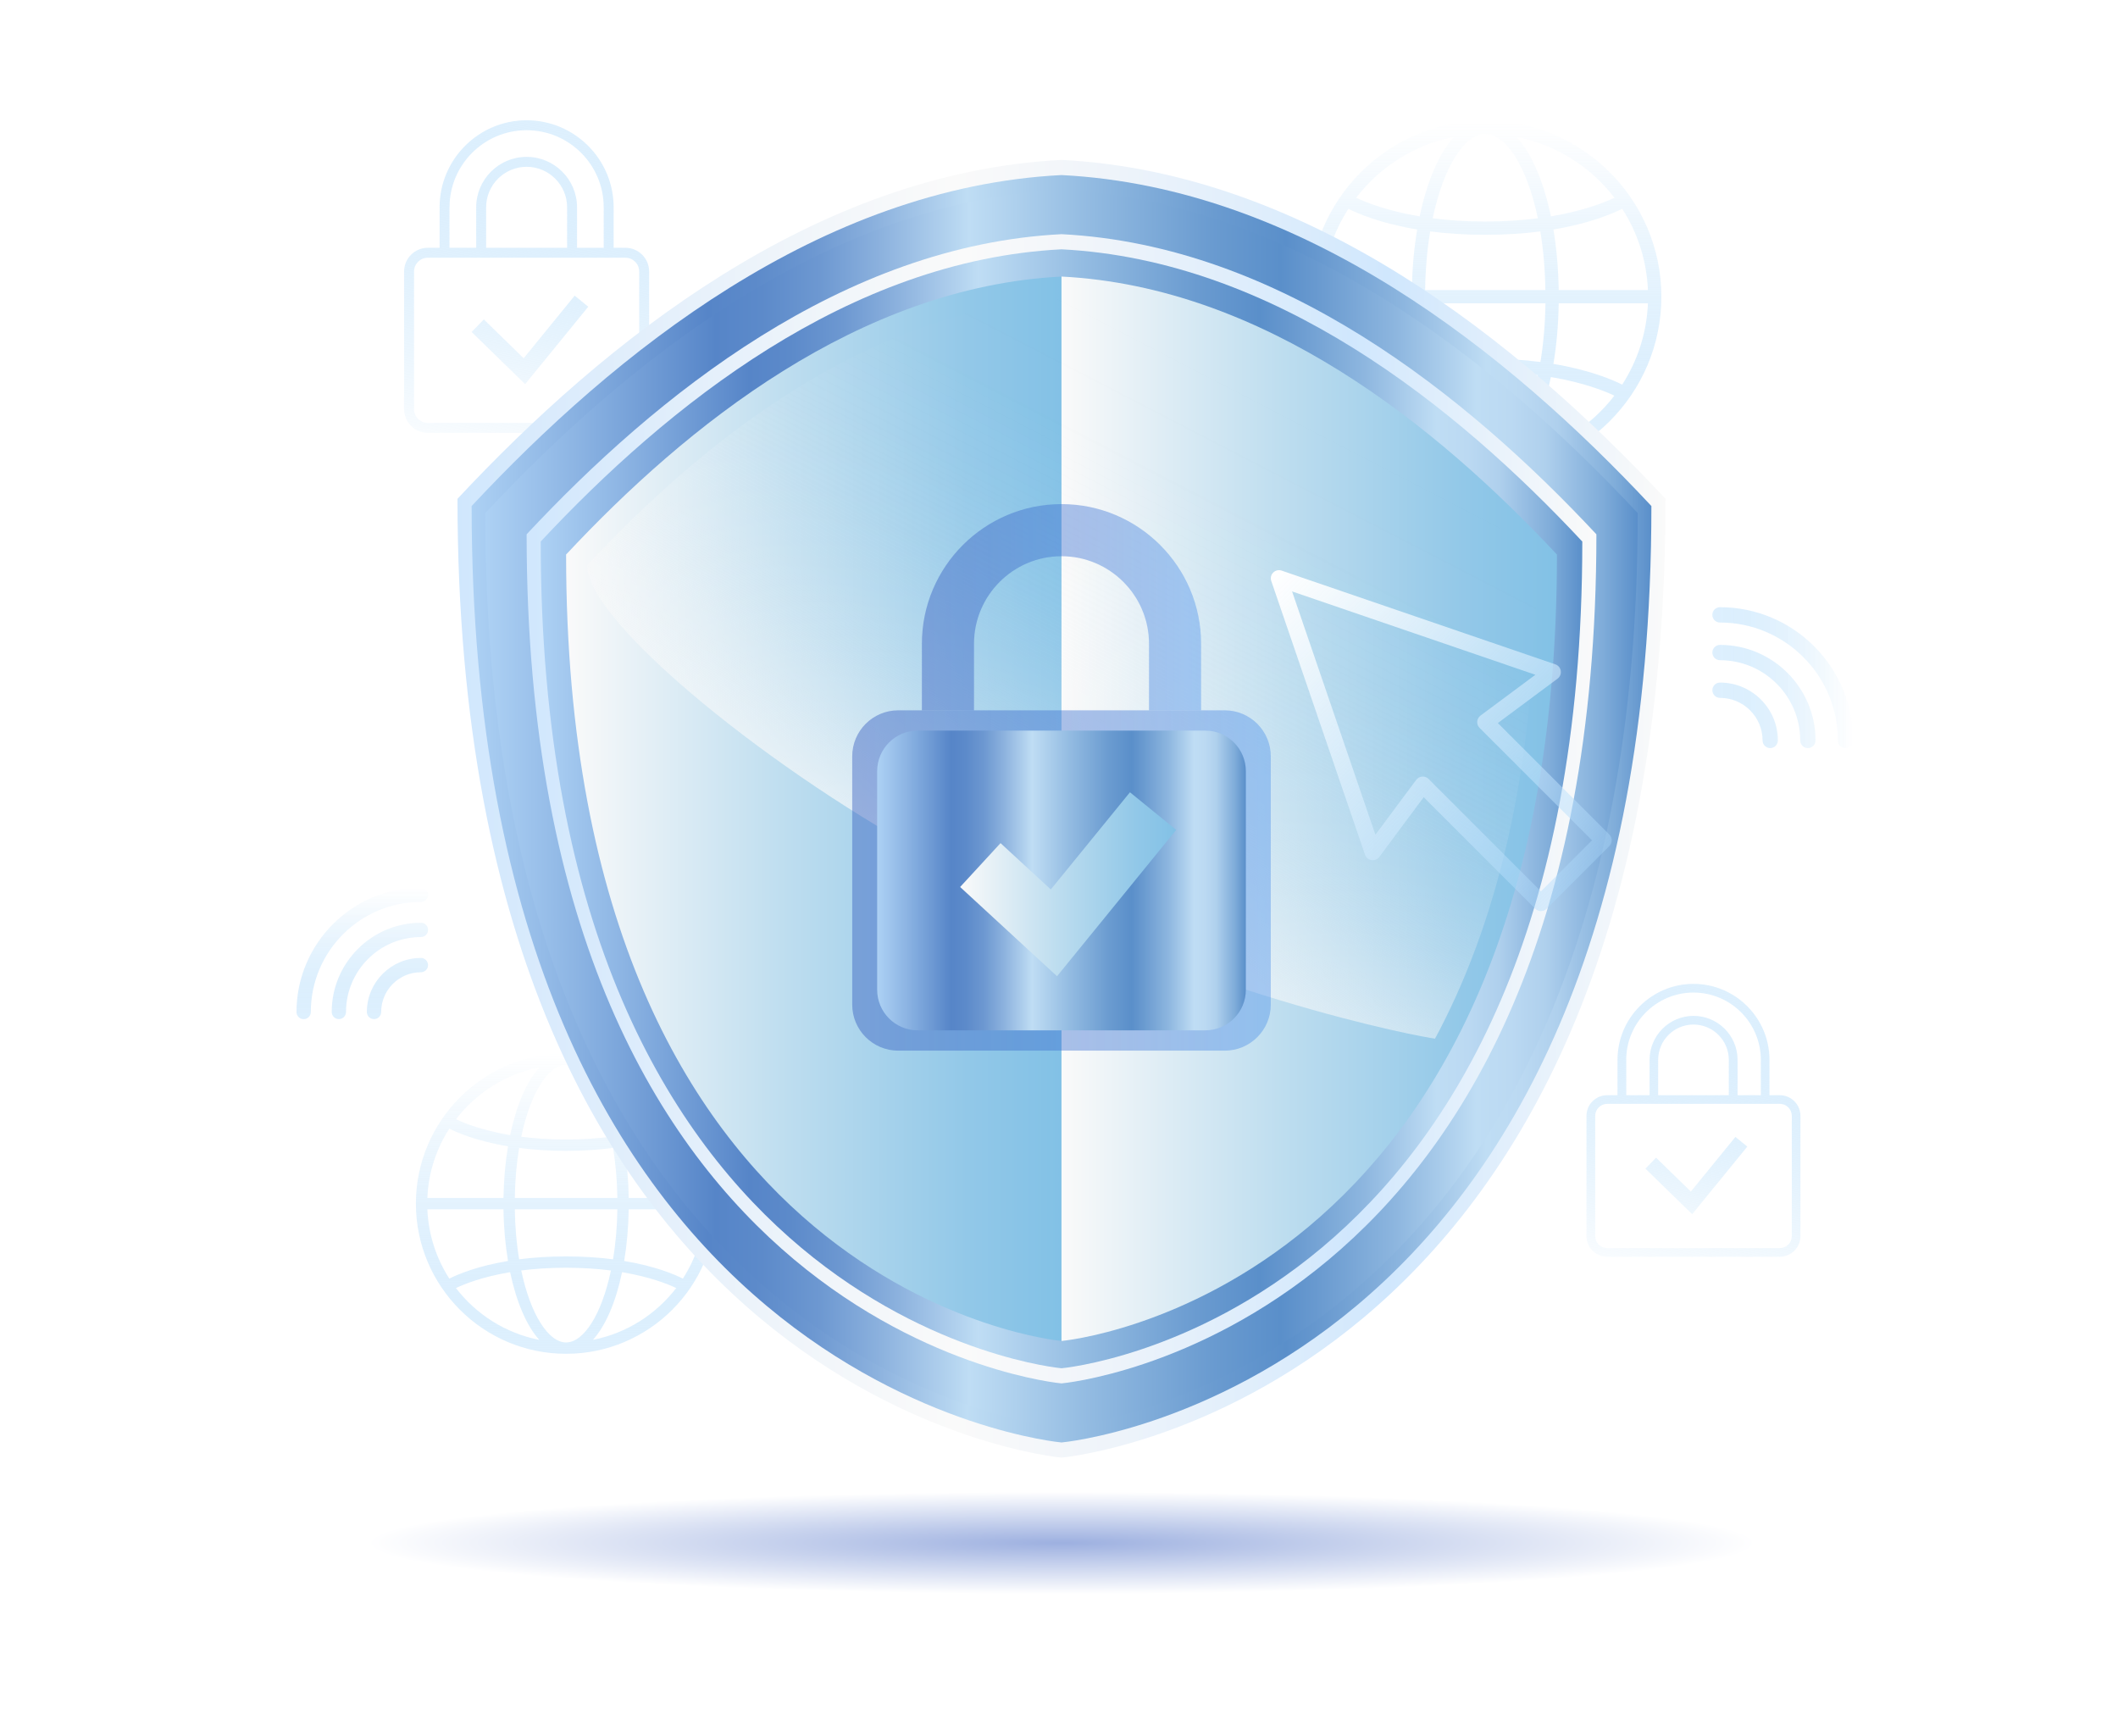<svg width="183" height="150" viewBox="0 0 183 150" fill="none" xmlns="http://www.w3.org/2000/svg">
<rect width="183" height="150" rx="10" fill="white"/>
<path style="mix-blend-mode:screen" d="M90.876 136.751C127.81 136.751 157.751 106.81 157.751 69.876C157.751 32.941 127.81 3 90.876 3C53.941 3 24 32.941 24 69.876C24 106.81 53.941 136.751 90.876 136.751Z" fill="url(#paint0_radial_2002_4)"/>
<g filter="url(#filter0_d_2002_4)">
<path d="M159.458 64.634C159.093 64.634 158.797 64.338 158.797 63.972C158.797 58.354 154.227 53.785 148.609 53.785C148.244 53.785 147.948 53.489 147.948 53.123C147.948 52.757 148.244 52.461 148.609 52.461C154.955 52.461 160.12 57.623 160.12 63.972C160.12 64.338 159.824 64.634 159.458 64.634ZM156.867 63.972C156.867 59.421 153.164 55.718 148.613 55.718C148.247 55.718 147.951 56.014 147.951 56.38C147.951 56.745 148.247 57.041 148.613 57.041C152.436 57.041 155.543 60.152 155.543 63.972C155.543 64.338 155.84 64.634 156.205 64.634C156.571 64.634 156.867 64.338 156.867 63.972ZM153.613 63.972C153.613 61.216 151.369 58.972 148.613 58.972C148.247 58.972 147.951 59.268 147.951 59.633C147.951 59.999 148.247 60.295 148.613 60.295C150.642 60.295 152.29 61.943 152.29 63.972C152.29 64.338 152.586 64.634 152.952 64.634C153.317 64.634 153.613 64.338 153.613 63.972Z" fill="url(#paint1_linear_2002_4)"/>
</g>
<g filter="url(#filter1_d_2002_4)">
<path d="M36.984 77.307C36.984 77.647 36.706 77.925 36.366 77.925C31.121 77.925 26.855 82.191 26.855 87.436C26.855 87.776 26.577 88.054 26.237 88.054C25.897 88.054 25.619 87.776 25.619 87.436C25.619 81.511 30.441 76.689 36.366 76.689C36.706 76.689 36.984 76.967 36.984 77.307ZM36.366 79.727C32.115 79.727 28.661 83.185 28.661 87.433C28.661 87.772 28.938 88.05 29.278 88.05C29.618 88.05 29.896 87.772 29.896 87.433C29.896 83.865 32.798 80.959 36.37 80.959C36.71 80.959 36.988 80.681 36.988 80.341C36.988 80.001 36.71 79.723 36.37 79.723L36.366 79.727ZM36.366 82.765C33.793 82.765 31.698 84.859 31.698 87.433C31.698 87.772 31.976 88.05 32.316 88.05C32.656 88.05 32.934 87.772 32.934 87.433C32.934 85.539 34.473 84 36.366 84C36.706 84 36.984 83.722 36.984 83.382C36.984 83.042 36.706 82.765 36.366 82.765Z" fill="url(#paint2_linear_2002_4)"/>
</g>
<g filter="url(#filter2_d_2002_4)">
<path d="M48.912 91.011C41.758 91.011 35.935 96.831 35.935 103.988C35.935 111.145 41.754 116.965 48.912 116.965C56.069 116.965 61.888 111.145 61.888 103.988C61.888 96.831 56.069 91.011 48.912 91.011ZM48.912 115.985C47.416 115.985 45.848 113.631 45.037 109.767C46.166 109.621 47.46 109.53 48.912 109.53C50.363 109.53 51.657 109.625 52.786 109.767C51.975 113.631 50.407 115.985 48.912 115.985ZM48.912 108.55C47.387 108.55 46.038 108.649 44.854 108.802C44.638 107.497 44.503 106.05 44.481 104.481H53.342C53.32 106.05 53.185 107.497 52.969 108.802C51.785 108.649 50.436 108.55 48.912 108.55ZM48.912 91.995C50.407 91.995 51.975 94.349 52.786 98.212C51.657 98.359 50.363 98.45 48.912 98.45C47.46 98.45 46.166 98.355 45.037 98.212C45.848 94.349 47.416 91.995 48.912 91.995ZM48.912 99.43C50.436 99.43 51.785 99.331 52.969 99.177C53.185 100.482 53.32 101.93 53.342 103.498H44.481C44.503 101.93 44.638 100.482 44.854 99.177C46.038 99.331 47.387 99.43 48.912 99.43ZM43.502 103.502H36.925C37.013 101.301 37.7 99.254 38.823 97.514C39.543 97.88 41.213 98.593 43.893 99.038C43.662 100.417 43.527 101.919 43.502 103.502ZM43.502 104.481C43.523 106.064 43.662 107.567 43.893 108.945C41.213 109.391 39.543 110.107 38.823 110.469C37.7 108.729 37.017 106.678 36.925 104.481H43.502ZM54.322 104.481H60.898C60.81 106.682 60.123 108.729 59.001 110.469C58.28 110.103 56.61 109.391 53.93 108.945C54.161 107.567 54.296 106.064 54.322 104.481ZM54.322 103.502C54.3 101.919 54.161 100.417 53.93 99.038C56.61 98.593 58.28 97.876 59.001 97.514C60.123 99.254 60.806 101.305 60.898 103.502H54.322ZM58.43 96.699C57.714 97.039 56.164 97.668 53.751 98.07C53.21 95.493 52.326 93.435 51.233 92.221C54.15 92.795 56.687 94.425 58.434 96.699H58.43ZM46.598 92.221C45.501 93.435 44.617 95.493 44.079 98.07C41.667 97.664 40.117 97.039 39.4 96.699C41.148 94.425 43.684 92.795 46.601 92.221H46.598ZM39.397 111.284C40.113 110.944 41.663 110.315 44.075 109.913C44.617 112.49 45.501 114.548 46.594 115.762C43.677 115.188 41.14 113.558 39.393 111.284H39.397ZM51.229 115.762C52.326 114.548 53.21 112.49 53.748 109.913C56.16 110.319 57.71 110.944 58.427 111.284C56.679 113.558 54.142 115.188 51.225 115.762H51.229Z" fill="url(#paint3_linear_2002_4)"/>
</g>
<g filter="url(#filter3_d_2002_4)">
<path d="M128.333 10.421C119.943 10.421 113.119 17.245 113.119 25.634C113.119 34.023 119.943 40.848 128.333 40.848C136.722 40.848 143.546 34.023 143.546 25.634C143.546 17.245 136.722 10.421 128.333 10.421ZM128.333 39.7C126.578 39.7 124.739 36.941 123.789 32.411C125.116 32.24 126.629 32.13 128.333 32.13C130.036 32.13 131.549 32.24 132.876 32.411C131.926 36.941 130.087 39.7 128.333 39.7ZM128.333 30.982C126.545 30.982 124.962 31.096 123.577 31.275C123.325 29.747 123.167 28.047 123.142 26.208H133.531C133.505 28.047 133.348 29.747 133.096 31.275C131.71 31.096 130.124 30.982 128.34 30.982H128.333ZM128.333 11.568C130.087 11.568 131.926 14.328 132.876 18.857C131.549 19.029 130.036 19.139 128.333 19.139C126.629 19.139 125.116 19.029 123.789 18.857C124.739 14.328 126.578 11.568 128.333 11.568ZM128.333 20.286C130.12 20.286 131.703 20.173 133.088 19.994C133.34 21.522 133.498 23.222 133.523 25.06H123.135C123.16 23.222 123.317 21.522 123.57 19.994C124.955 20.173 126.541 20.286 128.325 20.286H128.333ZM121.99 25.06H114.281C114.384 22.48 115.188 20.082 116.504 18.038C117.348 18.466 119.304 19.303 122.447 19.826C122.177 21.442 122.016 23.203 121.99 25.06ZM121.99 26.208C122.02 28.065 122.177 29.827 122.447 31.443C119.304 31.965 117.348 32.806 116.504 33.23C115.188 31.187 114.387 28.789 114.281 26.208H121.99ZM134.675 26.208H142.384C142.282 28.789 141.477 31.187 140.161 33.23C139.313 32.803 137.361 31.965 134.218 31.443C134.488 29.827 134.649 28.065 134.675 26.208ZM134.675 25.06C134.645 23.203 134.488 21.442 134.218 19.826C137.361 19.303 139.317 18.462 140.161 18.038C141.477 20.082 142.278 22.48 142.384 25.06H134.675ZM139.489 17.084C138.648 17.486 136.831 18.218 134.002 18.693C133.37 15.67 132.332 13.257 131.049 11.835C134.466 12.508 137.445 14.419 139.493 17.084H139.489ZM125.617 11.835C124.334 13.257 123.295 15.673 122.663 18.693C119.834 18.218 118.017 17.486 117.176 17.084C119.223 14.419 122.199 12.508 125.62 11.835H125.617ZM117.173 34.184C118.013 33.782 119.83 33.051 122.659 32.576C123.292 35.599 124.33 38.011 125.613 39.434C122.195 38.761 119.216 36.849 117.169 34.184H117.173ZM131.045 39.434C132.328 38.011 133.366 35.595 133.998 32.576C136.828 33.051 138.644 33.782 139.485 34.184C137.438 36.849 134.463 38.761 131.041 39.434H131.045Z" fill="url(#paint4_linear_2002_4)"/>
</g>
<g filter="url(#filter4_d_2002_4)">
<path d="M54.04 21.409H53.02V17.91C53.02 13.765 49.646 10.391 45.501 10.391C41.356 10.391 37.982 13.765 37.982 17.91V21.409H36.962C35.833 21.409 34.915 22.326 34.915 23.456V35.35C34.915 36.48 35.833 37.397 36.962 37.397H54.04C55.17 37.397 56.087 36.48 56.087 35.35V23.456C56.087 22.326 55.17 21.409 54.04 21.409ZM38.841 17.91C38.841 14.237 41.827 11.25 45.501 11.25C49.175 11.25 52.161 14.237 52.161 17.91V21.409H49.858V17.91C49.858 15.509 47.903 13.553 45.501 13.553C43.099 13.553 41.144 15.509 41.144 17.91V21.409H38.837V17.91H38.841ZM48.999 21.409H42.003V17.91C42.003 15.98 43.571 14.412 45.501 14.412C47.431 14.412 48.999 15.98 48.999 17.91V21.409ZM55.232 35.35C55.232 36.005 54.698 36.538 54.044 36.538H36.962C36.308 36.538 35.774 36.005 35.774 35.35V23.456C35.774 22.801 36.308 22.268 36.962 22.268H54.04C54.694 22.268 55.228 22.801 55.228 23.456V35.35H55.232Z" fill="url(#paint5_linear_2002_4)"/>
<path d="M50.827 26.501L45.373 33.19L40.749 28.683L41.806 27.597L45.245 30.953L49.654 25.543L50.827 26.501Z" fill="url(#paint6_linear_2002_4)"/>
</g>
<g filter="url(#filter5_d_2002_4)">
<path d="M153.778 94.623H152.886V91.57C152.886 87.952 149.94 85.005 146.321 85.005C142.702 85.005 139.756 87.952 139.756 91.57V94.623H138.864C137.877 94.623 137.076 95.423 137.076 96.41V106.795C137.076 107.782 137.877 108.583 138.864 108.583H153.774C154.761 108.583 155.562 107.782 155.562 106.795V96.41C155.562 95.423 154.761 94.623 153.774 94.623H153.778ZM140.509 91.57C140.509 88.365 143.119 85.755 146.324 85.755C149.53 85.755 152.14 88.365 152.14 91.57V94.623H150.13V91.57C150.13 89.472 148.423 87.769 146.328 87.769C144.234 87.769 142.527 89.476 142.527 91.57V94.623H140.512V91.57H140.509ZM149.377 94.623H143.269V91.57C143.269 89.885 144.639 88.518 146.321 88.518C148.002 88.518 149.373 89.889 149.373 91.57V94.623H149.377ZM154.816 106.795C154.816 107.369 154.352 107.833 153.778 107.833H138.867C138.294 107.833 137.829 107.369 137.829 106.795V96.41C137.829 95.836 138.294 95.372 138.867 95.372H153.778C154.352 95.372 154.816 95.836 154.816 96.41V106.795Z" fill="url(#paint7_linear_2002_4)"/>
<path d="M150.971 99.064L146.208 104.905L142.168 100.969L143.089 100.022L146.094 102.95L149.943 98.227L150.967 99.06L150.971 99.064Z" fill="url(#paint8_linear_2002_4)"/>
</g>
<path style="mix-blend-mode:multiply" d="M91.716 138.338C126.133 138.338 154.034 136.03 154.034 133.184C154.034 130.337 126.133 128.03 91.716 128.03C57.3 128.03 29.399 130.337 29.399 133.184C29.399 136.03 57.3 138.338 91.716 138.338Z" fill="url(#paint9_radial_2002_4)"/>
<path d="M91.716 13.816C70.38 14.902 52.209 29.516 39.528 43.096C39.528 121.307 91.716 125.935 91.716 125.935C91.716 125.935 143.905 121.307 143.905 43.096C131.224 29.516 113.053 14.902 91.716 13.816Z" fill="url(#paint10_linear_2002_4)"/>
<path d="M91.716 15.125C70.877 16.185 53.13 30.459 40.749 43.721C40.749 120.108 91.716 124.626 91.716 124.626C91.716 124.626 142.684 120.108 142.684 43.721C130.299 30.459 112.556 16.185 91.716 15.125Z" fill="url(#paint11_linear_2002_4)"/>
<path style="mix-blend-mode:multiply" d="M91.716 16.397C71.359 17.435 54.026 31.377 41.93 44.332C41.93 118.946 91.716 123.358 91.716 123.358C91.716 123.358 141.503 118.946 141.503 44.332C129.407 31.377 112.073 17.435 91.716 16.397Z" fill="url(#paint12_linear_2002_4)"/>
<path d="M91.716 20.232C72.822 21.193 56.731 34.137 45.501 46.163C45.501 115.426 91.716 119.523 91.716 119.523C91.716 119.523 137.932 115.426 137.932 46.163C126.702 34.137 110.611 21.193 91.716 20.232Z" fill="url(#paint13_linear_2002_4)"/>
<path style="mix-blend-mode:multiply" d="M91.716 21.54C73.319 22.476 57.652 35.08 46.718 46.788C46.718 114.227 91.716 118.215 91.716 118.215C91.716 118.215 136.714 114.227 136.714 46.788C125.781 35.08 110.114 22.48 91.716 21.54Z" fill="url(#paint14_linear_2002_4)"/>
<path d="M91.716 115.857V23.894C74.214 24.786 59.311 36.772 48.912 47.91C48.912 112.063 91.716 115.857 91.716 115.857Z" fill="url(#paint15_linear_2002_4)"/>
<path d="M91.716 115.857V23.894C109.219 24.786 124.122 36.772 134.521 47.91C134.521 112.063 91.716 115.857 91.716 115.857Z" fill="url(#paint16_linear_2002_4)"/>
<path style="mix-blend-mode:screen" d="M80.988 74.302C103.476 86.131 123.08 89.64 123.99 89.736C129.086 80.264 132.715 67.112 132.715 48.839C122.754 38.172 108.48 26.691 91.72 25.835C74.96 26.691 60.686 38.169 50.725 48.839C50.725 53.876 67.419 67.163 80.991 74.302H80.988Z" fill="url(#paint17_linear_2002_4)"/>
<g style="mix-blend-mode:multiply">
<path style="mix-blend-mode:multiply" opacity="0.43" d="M105.823 61.37H77.61C75.414 61.37 73.633 63.15 73.633 65.347V86.796C73.633 88.993 75.414 90.774 77.61 90.774H105.823C108.019 90.774 109.8 88.993 109.8 86.796V65.347C109.8 63.15 108.019 61.37 105.823 61.37Z" fill="url(#paint18_linear_2002_4)"/>
<path style="mix-blend-mode:multiply" d="M104.141 63.124H79.292C77.358 63.124 75.79 64.692 75.79 66.626V85.517C75.79 87.451 77.358 89.019 79.292 89.019H104.141C106.075 89.019 107.643 87.451 107.643 85.517V66.626C107.643 64.692 106.075 63.124 104.141 63.124Z" fill="url(#paint19_linear_2002_4)"/>
<g style="mix-blend-mode:multiply" opacity="0.43">
<path d="M103.779 61.37H99.276V55.616C99.276 51.449 95.884 48.057 91.716 48.057C87.549 48.057 84.157 51.449 84.157 55.616V61.37H79.654V55.616C79.654 48.963 85.064 43.553 91.716 43.553C98.369 43.553 103.779 48.963 103.779 55.616V61.37Z" fill="url(#paint20_linear_2002_4)"/>
</g>
<path d="M91.329 84.344L82.958 76.635L86.449 72.844L90.792 76.847L97.631 68.45L101.626 71.7L91.329 84.344Z" fill="url(#paint21_linear_2002_4)"/>
</g>
<g filter="url(#filter6_d_2002_4)">
<path d="M139.047 73.103L133.64 78.51C133.366 78.784 132.92 78.784 132.642 78.51L123.01 68.878L119.172 74.039C119.015 74.248 118.755 74.353 118.5 74.313C118.24 74.273 118.028 74.094 117.94 73.845L109.84 50.195C109.752 49.939 109.818 49.658 110.008 49.468C110.198 49.277 110.48 49.212 110.735 49.299L134.386 57.4C134.635 57.484 134.814 57.7 134.854 57.959C134.894 58.218 134.788 58.478 134.58 58.632L129.418 62.47L139.05 72.102C139.324 72.376 139.324 72.822 139.05 73.1L139.047 73.103ZM133.139 77.015L137.552 72.603L127.839 62.89C127.693 62.744 127.62 62.543 127.634 62.342C127.649 62.137 127.751 61.951 127.916 61.826L132.661 58.299L111.638 51.098L118.839 72.12L122.367 67.375C122.488 67.211 122.678 67.109 122.882 67.094C123.087 67.079 123.288 67.152 123.431 67.299L133.143 77.011L133.139 77.015Z" fill="url(#paint22_linear_2002_4)"/>
</g>
<defs>
<filter id="filter0_d_2002_4" x="137.948" y="42.461" width="32.172" height="32.172" filterUnits="userSpaceOnUse" color-interpolation-filters="sRGB">
<feFlood flood-opacity="0" result="BackgroundImageFix"/>
<feColorMatrix in="SourceAlpha" type="matrix" values="0 0 0 0 0 0 0 0 0 0 0 0 0 0 0 0 0 0 127 0" result="hardAlpha"/>
<feOffset/>
<feGaussianBlur stdDeviation="5"/>
<feColorMatrix type="matrix" values="0 0 0 0 1 0 0 0 0 1 0 0 0 0 1 0 0 0 0.3 0"/>
<feBlend mode="normal" in2="BackgroundImageFix" result="effect1_dropShadow_2002_4"/>
<feBlend mode="normal" in="SourceGraphic" in2="effect1_dropShadow_2002_4" result="shape"/>
</filter>
<filter id="filter1_d_2002_4" x="15.619" y="66.689" width="31.368" height="31.365" filterUnits="userSpaceOnUse" color-interpolation-filters="sRGB">
<feFlood flood-opacity="0" result="BackgroundImageFix"/>
<feColorMatrix in="SourceAlpha" type="matrix" values="0 0 0 0 0 0 0 0 0 0 0 0 0 0 0 0 0 0 127 0" result="hardAlpha"/>
<feOffset/>
<feGaussianBlur stdDeviation="5"/>
<feColorMatrix type="matrix" values="0 0 0 0 1 0 0 0 0 1 0 0 0 0 1 0 0 0 0.3 0"/>
<feBlend mode="normal" in2="BackgroundImageFix" result="effect1_dropShadow_2002_4"/>
<feBlend mode="normal" in="SourceGraphic" in2="effect1_dropShadow_2002_4" result="shape"/>
</filter>
<filter id="filter2_d_2002_4" x="25.935" y="81.011" width="45.953" height="45.953" filterUnits="userSpaceOnUse" color-interpolation-filters="sRGB">
<feFlood flood-opacity="0" result="BackgroundImageFix"/>
<feColorMatrix in="SourceAlpha" type="matrix" values="0 0 0 0 0 0 0 0 0 0 0 0 0 0 0 0 0 0 127 0" result="hardAlpha"/>
<feOffset/>
<feGaussianBlur stdDeviation="5"/>
<feColorMatrix type="matrix" values="0 0 0 0 1 0 0 0 0 1 0 0 0 0 1 0 0 0 0.3 0"/>
<feBlend mode="normal" in2="BackgroundImageFix" result="effect1_dropShadow_2002_4"/>
<feBlend mode="normal" in="SourceGraphic" in2="effect1_dropShadow_2002_4" result="shape"/>
</filter>
<filter id="filter3_d_2002_4" x="103.119" y="0.421" width="50.428" height="50.428" filterUnits="userSpaceOnUse" color-interpolation-filters="sRGB">
<feFlood flood-opacity="0" result="BackgroundImageFix"/>
<feColorMatrix in="SourceAlpha" type="matrix" values="0 0 0 0 0 0 0 0 0 0 0 0 0 0 0 0 0 0 127 0" result="hardAlpha"/>
<feOffset/>
<feGaussianBlur stdDeviation="5"/>
<feColorMatrix type="matrix" values="0 0 0 0 1 0 0 0 0 1 0 0 0 0 1 0 0 0 0.3 0"/>
<feBlend mode="normal" in2="BackgroundImageFix" result="effect1_dropShadow_2002_4"/>
<feBlend mode="normal" in="SourceGraphic" in2="effect1_dropShadow_2002_4" result="shape"/>
</filter>
<filter id="filter4_d_2002_4" x="24.915" y="0.391" width="41.172" height="47.006" filterUnits="userSpaceOnUse" color-interpolation-filters="sRGB">
<feFlood flood-opacity="0" result="BackgroundImageFix"/>
<feColorMatrix in="SourceAlpha" type="matrix" values="0 0 0 0 0 0 0 0 0 0 0 0 0 0 0 0 0 0 127 0" result="hardAlpha"/>
<feOffset/>
<feGaussianBlur stdDeviation="5"/>
<feColorMatrix type="matrix" values="0 0 0 0 1 0 0 0 0 1 0 0 0 0 1 0 0 0 0.3 0"/>
<feBlend mode="normal" in2="BackgroundImageFix" result="effect1_dropShadow_2002_4"/>
<feBlend mode="normal" in="SourceGraphic" in2="effect1_dropShadow_2002_4" result="shape"/>
</filter>
<filter id="filter5_d_2002_4" x="127.076" y="75.005" width="38.485" height="43.577" filterUnits="userSpaceOnUse" color-interpolation-filters="sRGB">
<feFlood flood-opacity="0" result="BackgroundImageFix"/>
<feColorMatrix in="SourceAlpha" type="matrix" values="0 0 0 0 0 0 0 0 0 0 0 0 0 0 0 0 0 0 127 0" result="hardAlpha"/>
<feOffset/>
<feGaussianBlur stdDeviation="5"/>
<feColorMatrix type="matrix" values="0 0 0 0 1 0 0 0 0 1 0 0 0 0 1 0 0 0 0.3 0"/>
<feBlend mode="normal" in2="BackgroundImageFix" result="effect1_dropShadow_2002_4"/>
<feBlend mode="normal" in="SourceGraphic" in2="effect1_dropShadow_2002_4" result="shape"/>
</filter>
<filter id="filter6_d_2002_4" x="99.802" y="39.261" width="49.454" height="49.454" filterUnits="userSpaceOnUse" color-interpolation-filters="sRGB">
<feFlood flood-opacity="0" result="BackgroundImageFix"/>
<feColorMatrix in="SourceAlpha" type="matrix" values="0 0 0 0 0 0 0 0 0 0 0 0 0 0 0 0 0 0 127 0" result="hardAlpha"/>
<feOffset/>
<feGaussianBlur stdDeviation="5"/>
<feColorMatrix type="matrix" values="0 0 0 0 1 0 0 0 0 1 0 0 0 0 1 0 0 0 0.3 0"/>
<feBlend mode="normal" in2="BackgroundImageFix" result="effect1_dropShadow_2002_4"/>
<feBlend mode="normal" in="SourceGraphic" in2="effect1_dropShadow_2002_4" result="shape"/>
</filter>
<radialGradient id="paint0_radial_2002_4" cx="0" cy="0" r="1" gradientUnits="userSpaceOnUse" gradientTransform="translate(90.876 69.876) scale(66.876)">
<stop offset="0.24" stop-color="white"/>
<stop offset="0.25" stop-color="white" stop-opacity="0.97"/>
<stop offset="0.42" stop-color="white" stop-opacity="0.68"/>
<stop offset="0.57" stop-color="white" stop-opacity="0.44"/>
<stop offset="0.71" stop-color="white" stop-opacity="0.25"/>
<stop offset="0.83" stop-color="white" stop-opacity="0.11"/>
<stop offset="0.93" stop-color="white" stop-opacity="0.03"/>
<stop offset="1" stop-color="white" stop-opacity="0"/>
</radialGradient>
<linearGradient id="paint1_linear_2002_4" x1="147.948" y1="58.548" x2="160.12" y2="58.548" gradientUnits="userSpaceOnUse">
<stop stop-color="#ACD9FB" stop-opacity="0.4"/>
<stop offset="0.24" stop-color="#C2E3FC" stop-opacity="0.57"/>
<stop offset="0.61" stop-color="#E3F2FD" stop-opacity="0.8"/>
<stop offset="0.87" stop-color="#F7FBFE" stop-opacity="0.94"/>
<stop offset="1" stop-color="white"/>
</linearGradient>
<linearGradient id="paint2_linear_2002_4" x1="31.303" y1="88.054" x2="31.303" y2="76.689" gradientUnits="userSpaceOnUse">
<stop stop-color="#ACD9FB" stop-opacity="0.4"/>
<stop offset="0.24" stop-color="#C2E3FC" stop-opacity="0.57"/>
<stop offset="0.61" stop-color="#E3F2FD" stop-opacity="0.8"/>
<stop offset="0.87" stop-color="#F7FBFE" stop-opacity="0.94"/>
<stop offset="1" stop-color="white"/>
</linearGradient>
<linearGradient id="paint3_linear_2002_4" x1="48.912" y1="116.961" x2="48.912" y2="91.011" gradientUnits="userSpaceOnUse">
<stop stop-color="#ACD9FB" stop-opacity="0.4"/>
<stop offset="0.24" stop-color="#C2E3FC" stop-opacity="0.57"/>
<stop offset="0.61" stop-color="#E3F2FD" stop-opacity="0.8"/>
<stop offset="0.87" stop-color="#F7FBFE" stop-opacity="0.94"/>
<stop offset="1" stop-color="white"/>
</linearGradient>
<linearGradient id="paint4_linear_2002_4" x1="128.333" y1="40.848" x2="128.333" y2="10.421" gradientUnits="userSpaceOnUse">
<stop stop-color="#ACD9FB" stop-opacity="0.4"/>
<stop offset="0.24" stop-color="#C2E3FC" stop-opacity="0.57"/>
<stop offset="0.61" stop-color="#E3F2FD" stop-opacity="0.8"/>
<stop offset="0.87" stop-color="#F7FBFE" stop-opacity="0.94"/>
<stop offset="1" stop-color="white"/>
</linearGradient>
<linearGradient id="paint5_linear_2002_4" x1="49.149" y1="11.159" x2="42.855" y2="42.639" gradientUnits="userSpaceOnUse">
<stop stop-color="#ACD9FB" stop-opacity="0.4"/>
<stop offset="0.24" stop-color="#C2E3FC" stop-opacity="0.57"/>
<stop offset="0.61" stop-color="#E3F2FD" stop-opacity="0.8"/>
<stop offset="0.87" stop-color="#F7FBFE" stop-opacity="0.94"/>
<stop offset="1" stop-color="white"/>
</linearGradient>
<linearGradient id="paint6_linear_2002_4" x1="48.286" y1="15.088" x2="43.392" y2="39.554" gradientUnits="userSpaceOnUse">
<stop stop-color="#ACD9FB" stop-opacity="0.4"/>
<stop offset="0.24" stop-color="#C2E3FC" stop-opacity="0.57"/>
<stop offset="0.61" stop-color="#E3F2FD" stop-opacity="0.8"/>
<stop offset="0.87" stop-color="#F7FBFE" stop-opacity="0.94"/>
<stop offset="1" stop-color="white"/>
</linearGradient>
<linearGradient id="paint7_linear_2002_4" x1="149.508" y1="85.671" x2="144.011" y2="113.156" gradientUnits="userSpaceOnUse">
<stop stop-color="#ACD9FB" stop-opacity="0.4"/>
<stop offset="0.24" stop-color="#C2E3FC" stop-opacity="0.57"/>
<stop offset="0.61" stop-color="#E3F2FD" stop-opacity="0.8"/>
<stop offset="0.87" stop-color="#F7FBFE" stop-opacity="0.94"/>
<stop offset="1" stop-color="white"/>
</linearGradient>
<linearGradient id="paint8_linear_2002_4" x1="148.755" y1="89.103" x2="144.482" y2="110.462" gradientUnits="userSpaceOnUse">
<stop stop-color="#ACD9FB" stop-opacity="0.4"/>
<stop offset="0.24" stop-color="#C2E3FC" stop-opacity="0.57"/>
<stop offset="0.61" stop-color="#E3F2FD" stop-opacity="0.8"/>
<stop offset="0.87" stop-color="#F7FBFE" stop-opacity="0.94"/>
<stop offset="1" stop-color="white"/>
</linearGradient>
<radialGradient id="paint9_radial_2002_4" cx="0" cy="0" r="1" gradientUnits="userSpaceOnUse" gradientTransform="translate(91.736 133.302) scale(59.673 4.412)">
<stop stop-color="#9DB0E0"/>
<stop offset="1" stop-color="white"/>
</radialGradient>
<linearGradient id="paint10_linear_2002_4" x1="39.532" y1="69.876" x2="143.905" y2="69.876" gradientUnits="userSpaceOnUse">
<stop stop-color="#D0E7FD"/>
<stop offset="0.06" stop-color="#D8EAFC"/>
<stop offset="0.28" stop-color="#F0F5FA"/>
<stop offset="0.41" stop-color="#FAFAFA"/>
<stop offset="0.52" stop-color="#F1F5FA"/>
<stop offset="0.71" stop-color="#D9EBFC"/>
<stop offset="0.77" stop-color="#D0E7FD"/>
<stop offset="1" stop-color="#FAFAFA"/>
</linearGradient>
<linearGradient id="paint11_linear_2002_4" x1="40.749" y1="69.876" x2="142.684" y2="69.876" gradientUnits="userSpaceOnUse">
<stop stop-color="#ADD1F4"/>
<stop offset="0.08" stop-color="#8CB4E3"/>
<stop offset="0.2" stop-color="#5685C8"/>
<stop offset="0.24" stop-color="#5C8ACA"/>
<stop offset="0.29" stop-color="#6D98D1"/>
<stop offset="0.34" stop-color="#8AB0DD"/>
<stop offset="0.4" stop-color="#B1D1EE"/>
<stop offset="0.42" stop-color="#BFDDF4"/>
<stop offset="0.52" stop-color="#94BCE2"/>
<stop offset="0.63" stop-color="#6A9BD0"/>
<stop offset="0.69" stop-color="#5A8FCA"/>
<stop offset="0.72" stop-color="#6899CF"/>
<stop offset="0.79" stop-color="#8DB6DF"/>
<stop offset="0.86" stop-color="#BFDDF4"/>
<stop offset="0.89" stop-color="#BBD9F2"/>
<stop offset="0.92" stop-color="#AFD0ED"/>
<stop offset="0.94" stop-color="#9BC1E5"/>
<stop offset="0.97" stop-color="#7FACD9"/>
<stop offset="1" stop-color="#5A8FCA"/>
</linearGradient>
<linearGradient id="paint12_linear_2002_4" x1="41.93" y1="3" x2="141.503" y2="3" gradientUnits="userSpaceOnUse">
<stop stop-color="#ADD1F4"/>
<stop offset="0.08" stop-color="#8CB4E3"/>
<stop offset="0.2" stop-color="#5685C8"/>
<stop offset="0.24" stop-color="#5C8ACA"/>
<stop offset="0.29" stop-color="#6D98D1"/>
<stop offset="0.34" stop-color="#8AB0DD"/>
<stop offset="0.4" stop-color="#B1D1EE"/>
<stop offset="0.42" stop-color="#BFDDF4"/>
<stop offset="0.52" stop-color="#94BCE2"/>
<stop offset="0.63" stop-color="#6A9BD0"/>
<stop offset="0.69" stop-color="#5A8FCA"/>
<stop offset="0.72" stop-color="#6899CF"/>
<stop offset="0.79" stop-color="#8DB6DF"/>
<stop offset="0.86" stop-color="#BFDDF4"/>
<stop offset="0.89" stop-color="#BBD9F2"/>
<stop offset="0.92" stop-color="#AFD0ED"/>
<stop offset="0.94" stop-color="#9BC1E5"/>
<stop offset="0.97" stop-color="#7FACD9"/>
<stop offset="1" stop-color="#5A8FCA"/>
</linearGradient>
<linearGradient id="paint13_linear_2002_4" x1="45.501" y1="3" x2="137.932" y2="3" gradientUnits="userSpaceOnUse">
<stop stop-color="#D0E7FD"/>
<stop offset="0.06" stop-color="#D8EAFC"/>
<stop offset="0.28" stop-color="#F0F5FA"/>
<stop offset="0.41" stop-color="#FAFAFA"/>
<stop offset="0.52" stop-color="#F1F5FA"/>
<stop offset="0.71" stop-color="#D9EBFC"/>
<stop offset="0.77" stop-color="#D0E7FD"/>
<stop offset="1" stop-color="#FAFAFA"/>
</linearGradient>
<linearGradient id="paint14_linear_2002_4" x1="46.718" y1="3" x2="136.714" y2="3" gradientUnits="userSpaceOnUse">
<stop stop-color="#ADD1F4"/>
<stop offset="0.08" stop-color="#8CB4E3"/>
<stop offset="0.2" stop-color="#5685C8"/>
<stop offset="0.24" stop-color="#5C8ACA"/>
<stop offset="0.29" stop-color="#6D98D1"/>
<stop offset="0.34" stop-color="#8AB0DD"/>
<stop offset="0.4" stop-color="#B1D1EE"/>
<stop offset="0.42" stop-color="#BFDDF4"/>
<stop offset="0.52" stop-color="#94BCE2"/>
<stop offset="0.63" stop-color="#6A9BD0"/>
<stop offset="0.69" stop-color="#5A8FCA"/>
<stop offset="0.72" stop-color="#6899CF"/>
<stop offset="0.79" stop-color="#8DB6DF"/>
<stop offset="0.86" stop-color="#BFDDF4"/>
<stop offset="0.89" stop-color="#BBD9F2"/>
<stop offset="0.92" stop-color="#AFD0ED"/>
<stop offset="0.94" stop-color="#9BC1E5"/>
<stop offset="0.97" stop-color="#7FACD9"/>
<stop offset="1" stop-color="#5A8FCA"/>
</linearGradient>
<linearGradient id="paint15_linear_2002_4" x1="48.912" y1="69.876" x2="91.716" y2="69.876" gradientUnits="userSpaceOnUse">
<stop stop-color="#FAFAFA"/>
<stop offset="0.45" stop-color="#BDDDEF"/>
<stop offset="0.81" stop-color="#92C8E8"/>
<stop offset="1" stop-color="#82C1E6"/>
</linearGradient>
<linearGradient id="paint16_linear_2002_4" x1="91.716" y1="3" x2="134.521" y2="3" gradientUnits="userSpaceOnUse">
<stop stop-color="#FAFAFA"/>
<stop offset="0.45" stop-color="#BDDDEF"/>
<stop offset="0.81" stop-color="#92C8E8"/>
<stop offset="1" stop-color="#82C1E6"/>
</linearGradient>
<linearGradient id="paint17_linear_2002_4" x1="80.838" y1="81.895" x2="107.018" y2="31.285" gradientUnits="userSpaceOnUse">
<stop stop-color="#FAFAFA" stop-opacity="0.98"/>
<stop offset="0.08" stop-color="#FAFAFA" stop-opacity="0.78"/>
<stop offset="0.16" stop-color="#FAFAFA" stop-opacity="0.6"/>
<stop offset="0.25" stop-color="#FAFAFA" stop-opacity="0.44"/>
<stop offset="0.34" stop-color="#FAFAFA" stop-opacity="0.3"/>
<stop offset="0.44" stop-color="#FAFAFA" stop-opacity="0.19"/>
<stop offset="0.54" stop-color="#FAFAFA" stop-opacity="0.11"/>
<stop offset="0.66" stop-color="#FAFAFA" stop-opacity="0.05"/>
<stop offset="0.79" stop-color="#FAFAFA" stop-opacity="0.01"/>
<stop offset="1" stop-color="#FAFAFA" stop-opacity="0"/>
</linearGradient>
<linearGradient id="paint18_linear_2002_4" x1="73.633" y1="76.072" x2="109.803" y2="76.072" gradientUnits="userSpaceOnUse">
<stop stop-color="#325ABF"/>
<stop offset="0.24" stop-color="#3662C5"/>
<stop offset="0.64" stop-color="#437AD7"/>
<stop offset="1" stop-color="#5396EC"/>
</linearGradient>
<linearGradient id="paint19_linear_2002_4" x1="75.79" y1="76.072" x2="107.643" y2="76.072" gradientUnits="userSpaceOnUse">
<stop stop-color="#ADD1F4"/>
<stop offset="0.08" stop-color="#8CB4E3"/>
<stop offset="0.2" stop-color="#5685C8"/>
<stop offset="0.24" stop-color="#5C8ACA"/>
<stop offset="0.29" stop-color="#6D98D1"/>
<stop offset="0.34" stop-color="#8AB0DD"/>
<stop offset="0.4" stop-color="#B1D1EE"/>
<stop offset="0.42" stop-color="#BFDDF4"/>
<stop offset="0.52" stop-color="#94BCE2"/>
<stop offset="0.63" stop-color="#6A9BD0"/>
<stop offset="0.69" stop-color="#5A8FCA"/>
<stop offset="0.72" stop-color="#6899CF"/>
<stop offset="0.79" stop-color="#8DB6DF"/>
<stop offset="0.86" stop-color="#BFDDF4"/>
<stop offset="0.89" stop-color="#BBD9F2"/>
<stop offset="0.92" stop-color="#AFD0ED"/>
<stop offset="0.94" stop-color="#9BC1E5"/>
<stop offset="0.97" stop-color="#7FACD9"/>
<stop offset="1" stop-color="#5A8FCA"/>
</linearGradient>
<linearGradient id="paint20_linear_2002_4" x1="79.657" y1="52.465" x2="103.779" y2="52.465" gradientUnits="userSpaceOnUse">
<stop stop-color="#325ABF"/>
<stop offset="0.24" stop-color="#3662C5"/>
<stop offset="0.64" stop-color="#437AD7"/>
<stop offset="1" stop-color="#5396EC"/>
</linearGradient>
<linearGradient id="paint21_linear_2002_4" x1="82.958" y1="76.397" x2="101.626" y2="76.397" gradientUnits="userSpaceOnUse">
<stop stop-color="#FAFAFA"/>
<stop offset="0.45" stop-color="#BDDDEF"/>
<stop offset="0.81" stop-color="#92C8E8"/>
<stop offset="1" stop-color="#82C1E6"/>
</linearGradient>
<linearGradient id="paint22_linear_2002_4" x1="136.346" y1="75.808" x2="110.01" y2="49.472" gradientUnits="userSpaceOnUse">
<stop stop-color="#ACD9FB" stop-opacity="0.4"/>
<stop offset="0.24" stop-color="#C2E3FC" stop-opacity="0.57"/>
<stop offset="0.61" stop-color="#E3F2FD" stop-opacity="0.8"/>
<stop offset="0.87" stop-color="#F7FBFE" stop-opacity="0.94"/>
<stop offset="1" stop-color="white"/>
</linearGradient>
</defs>
</svg>
